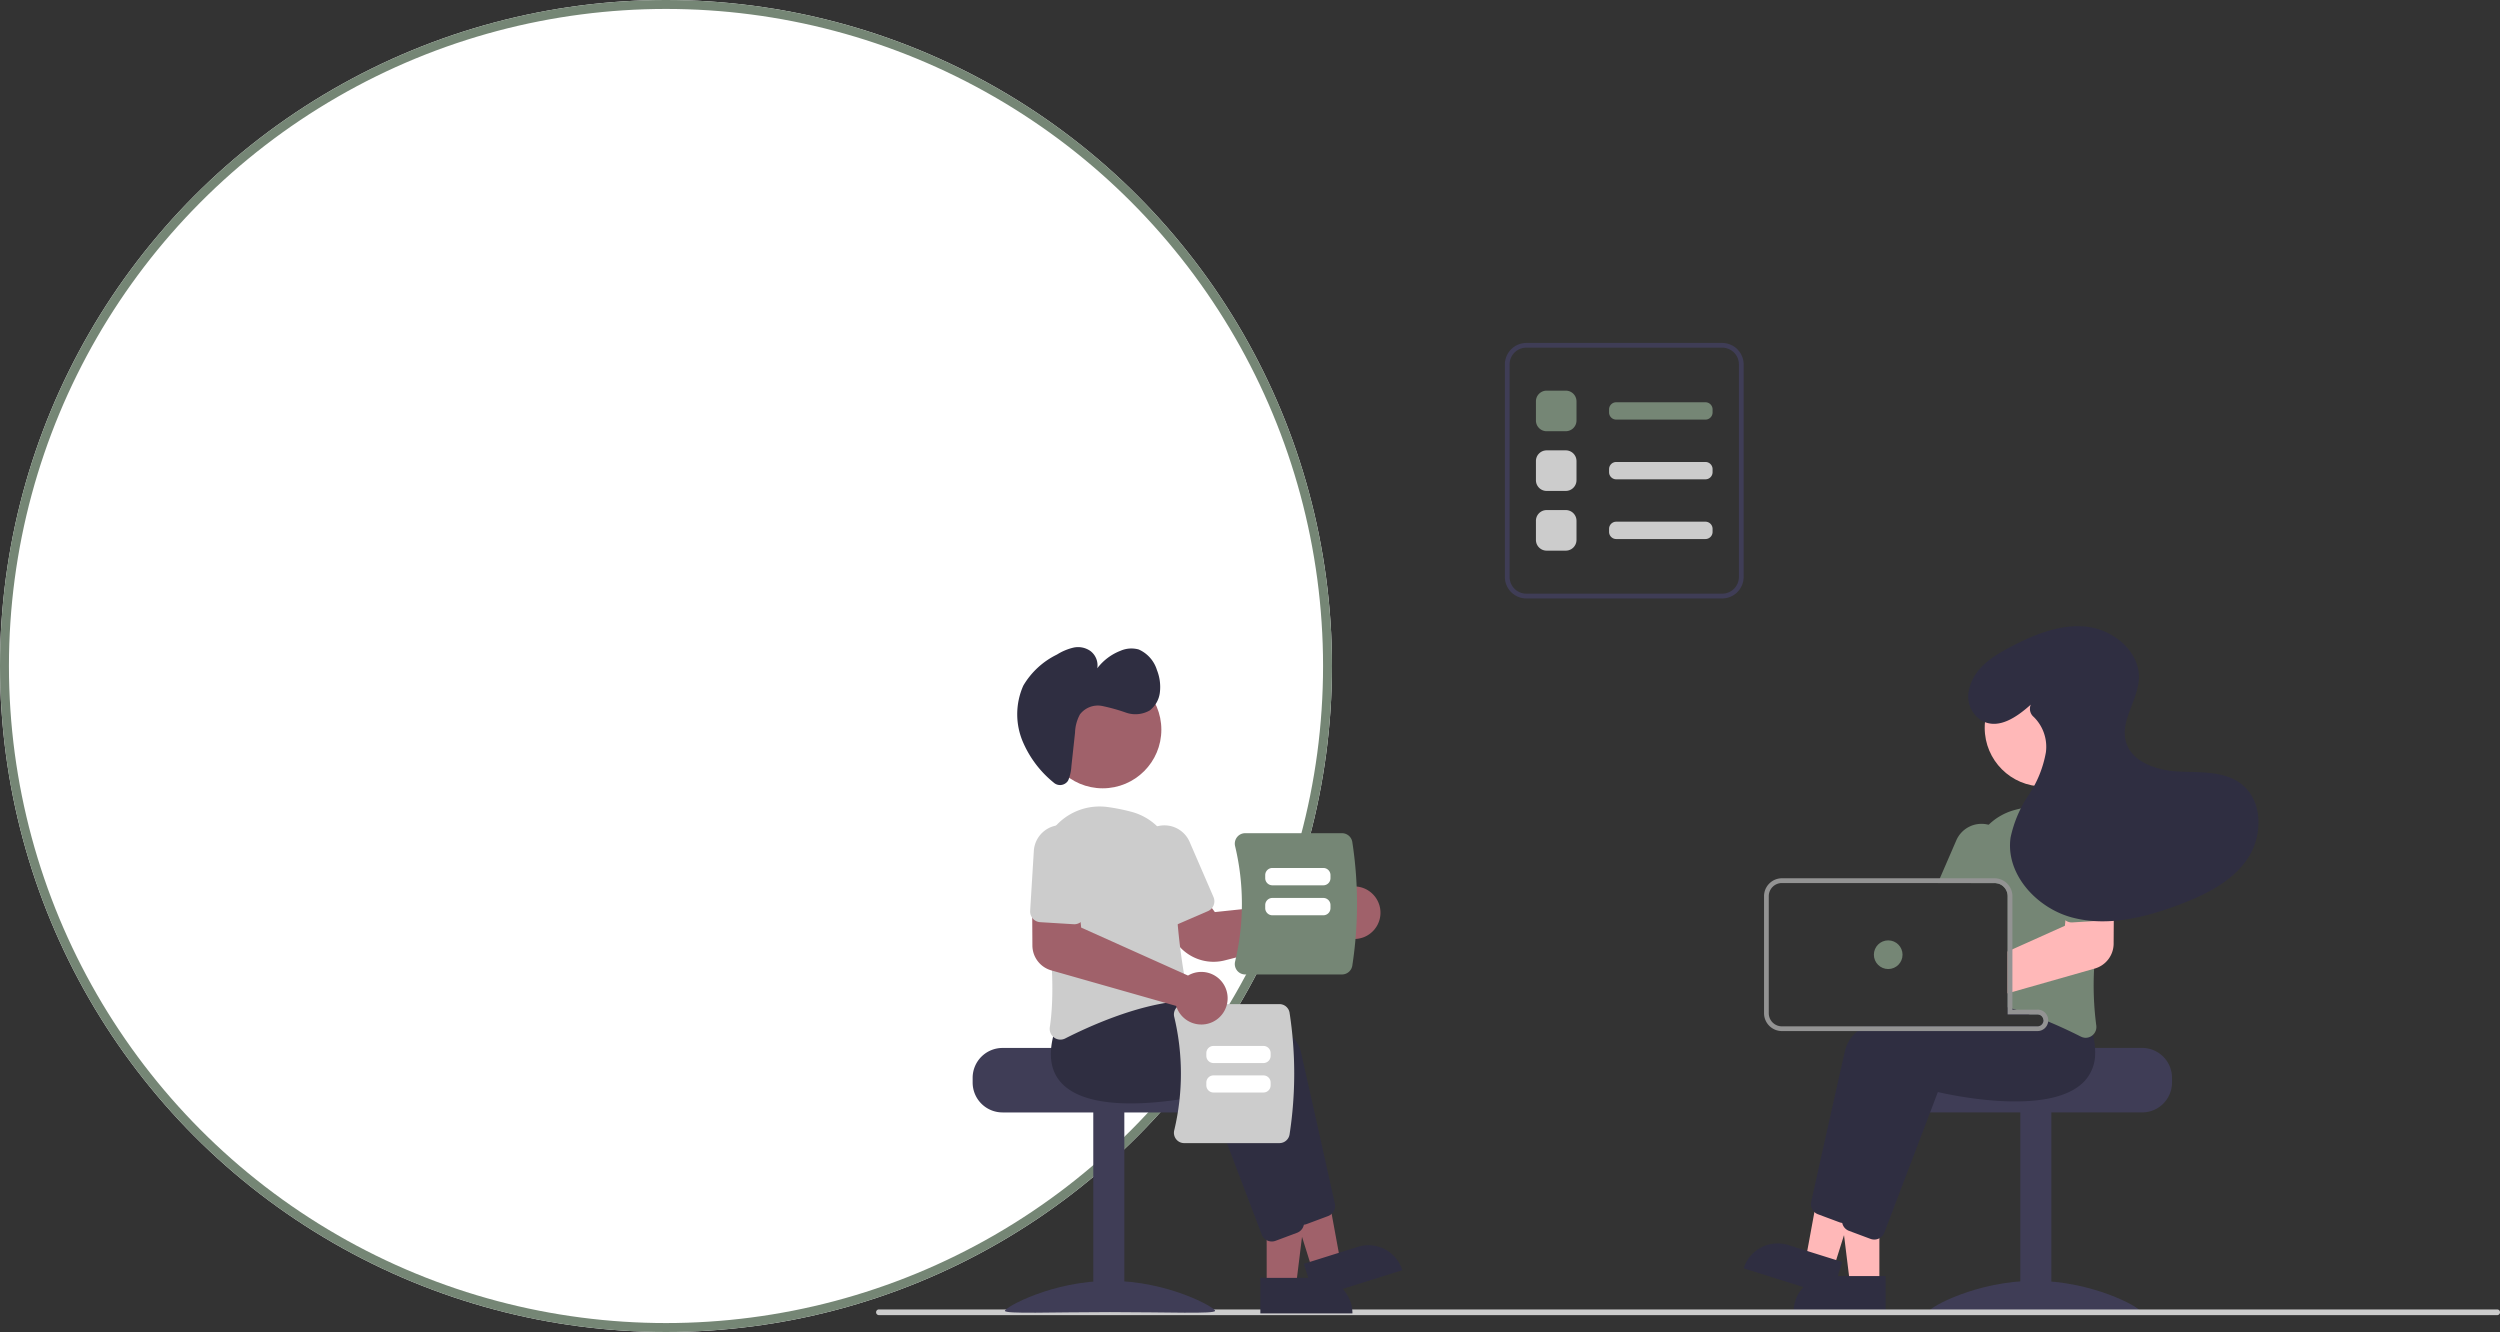 <svg xmlns="http://www.w3.org/2000/svg" width="279.655" height="149" viewBox="0 0 279.655 149">
  <rect x="0" y="0" width="279.655" height="149" fill="#333333" stroke="none"/>
  <g id="Group_2099" data-name="Group 2099" transform="translate(-1729.5 -4849.25)">
    <g id="Ellipse_100" data-name="Ellipse 100" transform="translate(1729.5 4849.25)" fill="#fff" stroke="#758675" stroke-width="1">
      <circle cx="74.5" cy="74.5" r="74.5" stroke="none"/>
      <circle cx="74.5" cy="74.5" r="74" fill="none"/>
    </g>
    <g id="Group_1853" data-name="Group 1853" transform="translate(1827.5 4875.294)">
      <g id="Group_1852" data-name="Group 1852" transform="translate(-55.859)">
        <path id="Path_1086" data-name="Path 1086" d="M879.708,665.557c0,.375-5.263.145-11.756.145s-11.756.23-11.756-.145,5.264-3.351,11.756-3.351S879.708,665.182,879.708,665.557Z" transform="translate(-682.492 -544.973)" fill="#3f3d56"/>
        <g id="Group_1851" data-name="Group 1851">
          <path id="Path_1087" data-name="Path 1087" d="M870.088,564.7H857.26c0,.369-13.221.668-13.221.668a3.448,3.448,0,0,0-.564.534,3.316,3.316,0,0,0-.775,2.138v.534a3.341,3.341,0,0,0,3.34,3.34h24.047a3.343,3.343,0,0,0,3.34-3.34v-.534A3.344,3.344,0,0,0,870.088,564.7Z" transform="translate(-672.603 -473.521)" fill="#3f3d56"/>
          <rect id="Rectangle_521" data-name="Rectangle 521" width="3.473" height="22.444" transform="translate(183.856 98.263)" fill="#3f3d56"/>
          <path id="Path_1088" data-name="Path 1088" d="M615.841,405.6h-3.276l-1.559-12.635h4.835Z" transform="translate(-447.751 -287.97)" fill="#ffb8b8"/>
          <path id="Path_1089" data-name="Path 1089" d="M597.173,436.753h6.317v3.978H593.2A3.978,3.978,0,0,1,597.173,436.753Z" transform="translate(-434.699 -320.057)" fill="#2f2e41"/>
          <path id="Path_1090" data-name="Path 1090" d="M601.39,396.381l-3.125-.981,2.3-12.522,4.613,1.448Z" transform="translate(-438.414 -280.576)" fill="#ffb8b8"/>
          <path id="Path_1091" data-name="Path 1091" d="M3.978,0H10.3V3.978H0A3.978,3.978,0,0,1,3.978,0Z" transform="translate(154.103 112.039) rotate(17.423)" fill="#2f2e41"/>
          <path id="Path_1092" data-name="Path 1092" d="M834.805,543.769a10.105,10.105,0,0,0-.406-1.876l-.612-.77-1.592-2-.069,0c-.118.005-.607.032-1.363.091h-.008c-.468.037-1.039.085-1.689.147-.171.019-.35.035-.534.053v2.79h3.34a.669.669,0,0,1,.663.582c0,.029.005.056.005.086a.668.668,0,0,1-.668.668h-19.4a7.6,7.6,0,0,0-.711.534,3.977,3.977,0,0,0-1.4,2.1c-1.133,4.98-3.2,14.268-3.807,17a1.213,1.213,0,0,0,.361,1.144,1.186,1.186,0,0,0,.393.243l2.41.9a1.28,1.28,0,0,0,.307.072l.037,0a.729.729,0,0,0,.075,0,1.211,1.211,0,0,0,1.125-.775l1.9-4.991,2.931-7.7,1.16-3.043c1.344.315,12.62,2.811,16.395-1.21a4.292,4.292,0,0,0,.866-1.365A5.557,5.557,0,0,0,834.805,543.769Z" transform="translate(-646.093 -454.778)" fill="#2f2e41"/>
          <path id="Path_1093" data-name="Path 1093" d="M847.6,549.625c-.059-.238-.126-.484-.2-.732l-2.2-2.768-.069,0c-.139.008-.8.043-1.812.126-1.149.1-2.755.251-4.558.494-.053.005-.109.013-.163.021-.176.024-.355.048-.534.075v.494h3.34a.669.669,0,0,1,.663.582c0,.029.005.056.005.086a.668.668,0,0,1-.668.668H829.6c-.516.168-1.013.345-1.488.534-2.5.989-4.363,2.284-4.745,3.97-.128.566-.27,1.189-.419,1.852-.556,2.464-1.232,5.48-1.844,8.221v0c-.126.566-.251,1.117-.371,1.651-.51,2.3-.943,4.246-1.173,5.269l-.016.085v.005a1.246,1.246,0,0,0,.075.612l0,0v0a1.183,1.183,0,0,0,.347.478,1.224,1.224,0,0,0,.345.2l2.41.9a1.226,1.226,0,0,0,.419.077,1.185,1.185,0,0,0,.574-.147,1.2,1.2,0,0,0,.55-.628l5.189-13.616.8-2.113c1.344.315,12.619,2.808,16.395-1.21a4.513,4.513,0,0,0,1.2-2.958A7.933,7.933,0,0,0,847.6,549.625Z" transform="translate(-655.622 -459.908)" fill="#2f2e41"/>
          <path id="Path_1094" data-name="Path 1094" d="M886.864,465.021c-.043-.051-.088-.1-.136-.15a6.539,6.539,0,0,0-5.6-1.975,21.2,21.2,0,0,0-2.648.521,6.674,6.674,0,0,0-2.987,1.675,6.523,6.523,0,0,0-1.98,4.863c.011.366.013.74.008,1.12,0,.176,0,.355-.005.534h2.634a1.42,1.42,0,0,1,.339.04,1.472,1.472,0,0,1,1.13,1.429v12.43c.179.051.358.1.534.155.056.019.11.035.163.051l.182.056q.813.253,1.59.534h.871a.669.669,0,0,1,.663.582c.182.072.358.144.532.216.617.257,1.2.513,1.739.762.724.331,1.368.647,1.908.922a1.226,1.226,0,0,0,.548.134,1.177,1.177,0,0,0,.695-.23,1.473,1.473,0,0,0,.12-.1,1.2,1.2,0,0,0,.366-1.063,34.221,34.221,0,0,1-.24-6.332c.075-1.777.235-3.6.444-5.36.112-.954.238-1.889.369-2.789.126-.86.259-1.686.39-2.466a6.575,6.575,0,0,0-1.625-5.56Z" transform="translate(-695.179 -398.875)" fill="#758675"/>
          <path id="Path_1095" data-name="Path 1095" d="M865.762,471.131a3.178,3.178,0,0,0-.422-.147,3.072,3.072,0,0,0-3.618,1.745l-1.836,4.238-.23.534H866a1.425,1.425,0,0,1,.339.04l.214-.494.812-1.876A3.076,3.076,0,0,0,865.762,471.131Z" transform="translate(-685.028 -404.766)" fill="#758675"/>
          <circle id="Ellipse_103" data-name="Ellipse 103" cx="6.562" cy="6.562" r="6.562" transform="translate(179.872 48.811)" fill="#ffb8b8"/>
          <path id="Path_1096" data-name="Path 1096" d="M899.369,500.943l-3.746.1-.272,2.632-.062.609-5.868,2.635-.534.24v4.684l.534-.152,1.689-.481h.008l7.439-2.119.085-.024a2.907,2.907,0,0,0,2.1-2.765l.019-3.107.016-2.29Z" transform="translate(-706.448 -426.77)" fill="#ffb8b8"/>
          <path id="Path_1097" data-name="Path 1097" d="M915.835,473.653a3.073,3.073,0,0,0-6.135.377l.409,6.669a1.2,1.2,0,0,0,.489.892,1.186,1.186,0,0,0,.786.232l2.864-.176.868-.053a1.171,1.171,0,0,0,.828-.4.834.834,0,0,0,.064-.08,1.194,1.194,0,0,0,.235-.791Z" transform="translate(-721.697 -404.685)" fill="#758675"/>
          <path id="Path_1098" data-name="Path 1098" d="M815.019,508.361h-.345v-.035c-.176.024-.355.048-.534.075v.494h2.469Q815.832,508.614,815.019,508.361Zm0,0h-.345v-.035c-.176.024-.355.048-.534.075v.494h2.469Q815.832,508.614,815.019,508.361Zm2.461,0h-2.806V495.669a2.007,2.007,0,0,0-1.451-1.924,1.884,1.884,0,0,0-.553-.08h-23.78a2.006,2.006,0,0,0-2,2v13.092a2,2,0,0,0,2,2h28.59a1.2,1.2,0,0,0,1.194-1.071,1.021,1.021,0,0,0,.008-.131,1.2,1.2,0,0,0-1.2-1.2Zm.668,1.2a.668.668,0,0,1-.668.668h-28.59a1.47,1.47,0,0,1-1.47-1.47V495.669a1.47,1.47,0,0,1,1.47-1.47h23.78a1.418,1.418,0,0,1,.339.04,1.472,1.472,0,0,1,1.13,1.429v13.226h3.34a.669.669,0,0,1,.663.582C818.146,509.507,818.148,509.534,818.148,509.563Zm-3.129-1.2h-.345v-.035c-.176.024-.355.048-.534.075v.494h2.469Q815.832,508.614,815.019,508.361Z" transform="translate(-631.702 -421.464)" fill="#939393"/>
          <circle id="Ellipse_104" data-name="Ellipse 104" cx="1.603" cy="1.603" r="1.603" transform="translate(167.475 79.148)" fill="#758675"/>
          <path id="Path_1099" data-name="Path 1099" d="M879.416,396.908c-1.524,1.362-3.568,2.823-5.434,1.826a3.135,3.135,0,0,1-1.485-3.451c.515-2.445,2.629-3.767,4.676-4.835,2.661-1.389,5.6-2.6,8.577-2.238s5.891,2.823,5.75,5.821c-.113,2.411-2.082,4.66-1.459,6.992s3.476,3.256,5.9,3.375,5.1-.088,7.022,1.395c2.455,1.891,2.416,5.844.668,8.4s-4.7,4-7.6,5.093c-3.841,1.45-8.063,2.5-12.028,1.432s-7.436-4.87-6.854-8.935a13.593,13.593,0,0,1,2.021-4.757,12.421,12.421,0,0,0,1.931-4.787,4.677,4.677,0,0,0-1.364-3.949,1.186,1.186,0,0,1-.336-1.354Z" transform="translate(-694.383 -344.138)" fill="#2f2e41"/>
        </g>
      </g>
      <path id="Path_1100" data-name="Path 1100" d="M206.365,674.811h181.1a.321.321,0,0,0,0-.636h-181.1a.321.321,0,0,0,0,.636Z" transform="translate(-206.086 -553.743)" fill="#ccc"/>
      <path id="Path_1101" data-name="Path 1101" d="M246.516,568.042v.534a3.343,3.343,0,0,0,3.34,3.34H273.9a3.341,3.341,0,0,0,3.34-3.34v-.534a3.316,3.316,0,0,0-.775-2.137,3.435,3.435,0,0,0-.564-.534s-13.221-.3-13.221-.668H249.856A3.344,3.344,0,0,0,246.516,568.042Z" transform="translate(-235.714 -473.521)" fill="#3f3d56"/>
      <rect id="Rectangle_522" data-name="Rectangle 522" width="3.473" height="22.444" transform="translate(27.77 120.707) rotate(180)" fill="#3f3d56"/>
      <path id="Path_1102" data-name="Path 1102" d="M260.021,665.557c0,.375,5.264.145,11.756.145s11.756.23,11.756-.145-5.264-3.351-11.756-3.351S260.021,665.182,260.021,665.557Z" transform="translate(-245.61 -544.972)" fill="#3f3d56"/>
      <path id="Path_1103" data-name="Path 1103" d="M163.529,406.365H166.8l1.558-12.635h-4.835Z" transform="translate(-119.835 -288.529)" fill="#a0616a"/>
      <path id="Path_1104" data-name="Path 1104" d="M0,0H10.3V3.978H3.978A3.978,3.978,0,0,1,0,0H0Z" transform="translate(53.286 120.878) rotate(179.997)" fill="#2f2e41"/>
      <path id="Path_1105" data-name="Path 1105" d="M172.292,397.143l3.125-.981-2.3-12.522-4.613,1.448Z" transform="translate(-123.485 -281.135)" fill="#a0616a"/>
      <path id="Path_1106" data-name="Path 1106" d="M0,0H10.3V3.978H3.978A3.978,3.978,0,0,1,0,0H0Z" transform="translate(58.871 116.038) rotate(162.577)" fill="#2f2e41"/>
      <path id="Path_1107" data-name="Path 1107" d="M315.851,565.526l-5.992-15.73c-1.344.316-12.618,2.81-16.395-1.21-1.294-1.378-1.546-3.374-.75-5.934l2.2-2.769.068,0c.833.044,20.423,1.142,21.766,7.051,1.132,4.982,3.2,14.269,3.807,17a1.207,1.207,0,0,1-.752,1.385l-2.41.9a1.193,1.193,0,0,1-.42.076,1.206,1.206,0,0,1-1.126-.774Z" transform="translate(-269.235 -455.334)" fill="#2f2e41"/>
      <path id="Path_1108" data-name="Path 1108" d="M302.851,572.526l-5.992-15.73c-1.344.316-12.618,2.81-16.395-1.21-1.294-1.378-1.546-3.374-.75-5.934l2.2-2.769.068,0c.833.044,20.423,1.142,21.766,7.051,1.132,4.982,3.2,14.269,3.807,17a1.207,1.207,0,0,1-.752,1.385l-2.41.9a1.192,1.192,0,0,1-.42.076,1.206,1.206,0,0,1-1.126-.774Z" transform="translate(-259.708 -460.463)" fill="#2f2e41"/>
      <path id="Path_1109" data-name="Path 1109" d="M330.079,505.509a5.129,5.129,0,0,1-4.4-2.5l-1.9-3.224,4.523-2.472,1.921,2.633,13.032-1.373a2.823,2.823,0,0,1,.214-.33h0a2.943,2.943,0,0,1,2.1-1.153,2.911,2.911,0,0,1,2.269.8,2.939,2.939,0,0,1-3.808,4.466,2.78,2.78,0,0,1-.22-.187l-12.482,3.182a5.032,5.032,0,0,1-1.245.156Z" transform="translate(-292.327 -423.964)" fill="#a0616a"/>
      <path id="Path_1110" data-name="Path 1110" d="M276.416,489.464a1.2,1.2,0,0,1-.486-1.162c.743-4.9-.112-11.922-.96-16.949a6.625,6.625,0,0,1,7.364-7.685,21.336,21.336,0,0,1,2.649.522h0a6.572,6.572,0,0,1,4.965,6.538,73.665,73.665,0,0,0,1.287,13.28,1.207,1.207,0,0,1-.223.938,1.174,1.174,0,0,1-.827.468c-4.758.486-9.889,2.806-12.524,4.146a1.2,1.2,0,0,1-.548.134,1.183,1.183,0,0,1-.7-.229Z" transform="translate(-256.496 -399.444)" fill="#ccc"/>
      <path id="Path_1111" data-name="Path 1111" d="M318.926,482.7a1.2,1.2,0,0,1-.661-.641l-2.654-6.13a3.073,3.073,0,1,1,5.64-2.441l2.654,6.13a1.2,1.2,0,0,1-.626,1.581l-3.433,1.486a1.194,1.194,0,0,1-.92.015Z" transform="translate(-286.162 -405.32)" fill="#ccc"/>
      <circle id="Ellipse_105" data-name="Ellipse 105" cx="6.562" cy="6.562" r="6.562" transform="translate(18.787 49.014)" fill="#a0616a"/>
      <path id="Path_1112" data-name="Path 1112" d="M270.772,411.953a1.062,1.062,0,0,1-1.52.087,11.871,11.871,0,0,1-3.386-4.422,7.876,7.876,0,0,1-.007-6.421,8.862,8.862,0,0,1,3.765-3.475,6.143,6.143,0,0,1,1.83-.773,2.4,2.4,0,0,1,1.911.376,2.016,2.016,0,0,1,.769,1.931,5.973,5.973,0,0,1,2.619-1.966,3.037,3.037,0,0,1,2.018-.135,3.7,3.7,0,0,1,2.033,2.294,5.114,5.114,0,0,1,.335,2.475,2.973,2.973,0,0,1-1.141,2.05,3.211,3.211,0,0,1-2.659.242,20.831,20.831,0,0,0-2.678-.746,2.521,2.521,0,0,0-2.465.943,4.567,4.567,0,0,0-.551,2.046l-.406,3.74a4.957,4.957,0,0,1-.341,1.56A.868.868,0,0,1,270.772,411.953Z" transform="translate(-249.389 -350.546)" fill="#2f2e41"/>
      <path id="Path_1113" data-name="Path 1113" d="M342.594,561.9H331.941a1.135,1.135,0,0,1-.9-.435,1.154,1.154,0,0,1-.216-.99,27.341,27.341,0,0,0,0-12.7,1.154,1.154,0,0,1,.216-.99,1.135,1.135,0,0,1,.9-.435h10.654a1.15,1.15,0,0,1,1.132.963,44.756,44.756,0,0,1,0,13.62A1.15,1.15,0,0,1,342.594,561.9Z" transform="translate(-297.474 -460.073)" fill="#ccc"/>
      <path id="Path_1114" data-name="Path 1114" d="M344.352,564.971v-.313a.8.8,0,0,1,.8-.8h5.591a.8.8,0,0,1,.8.8v.313a.8.8,0,0,1-.8.8h-5.591A.8.8,0,0,1,344.352,564.971Z" transform="translate(-307.409 -472.901)" fill="#fff"/>
      <path id="Path_1115" data-name="Path 1115" d="M344.352,577.315V577a.8.8,0,0,1,.8-.8h5.591a.8.8,0,0,1,.8.8v.313a.8.8,0,0,1-.8.8h-5.591A.8.8,0,0,1,344.352,577.315Z" transform="translate(-307.409 -481.947)" fill="#fff"/>
      <path id="Path_1116" data-name="Path 1116" d="M356.521,490.156a1.173,1.173,0,0,1-.219-1.006,27.788,27.788,0,0,0,0-12.907,1.173,1.173,0,0,1,.219-1.006,1.154,1.154,0,0,1,.911-.442H368.26a1.168,1.168,0,0,1,1.151.979,45.488,45.488,0,0,1,0,13.844,1.168,1.168,0,0,1-1.151.979H357.432A1.154,1.154,0,0,1,356.521,490.156Z" transform="translate(-316.141 -407.636)" fill="#758675"/>
      <path id="Path_1117" data-name="Path 1117" d="M375.488,491.286h-5.7a.8.8,0,0,1-.8-.8v-.34a.8.8,0,0,1,.8-.8h5.7a.8.8,0,0,1,.8.8v.34A.8.8,0,0,1,375.488,491.286Z" transform="translate(-325.458 -418.297)" fill="#fff"/>
      <path id="Path_1118" data-name="Path 1118" d="M375.488,503.834h-5.7a.8.8,0,0,1-.8-.8v-.34a.8.8,0,0,1,.8-.8h5.7a.8.8,0,0,1,.8.8v.34A.8.8,0,0,1,375.488,503.834Z" transform="translate(-325.458 -427.492)" fill="#fff"/>
      <path id="Path_1119" data-name="Path 1119" d="M289.372,515.727a2.944,2.944,0,0,1-1.746-1.645,2.737,2.737,0,0,1-.1-.272l-13.98-3.979a2.907,2.907,0,0,1-2.1-2.764l-.034-5.4,5.153.138.336,3.242,11.954,5.367a2.825,2.825,0,0,1,.35-.178h0a2.942,2.942,0,1,1,.163,5.488Z" transform="translate(-253.96 -427.33)" fill="#a0616a"/>
      <path id="Path_1120" data-name="Path 1120" d="M270.888,481.955a1.2,1.2,0,0,1-.3-.87l.41-6.667a3.073,3.073,0,1,1,6.134.377l-.41,6.667a1.2,1.2,0,0,1-1.274,1.126l-3.734-.23a1.194,1.194,0,0,1-.827-.4Z" transform="translate(-253.353 -405.246)" fill="#ccc"/>
      <path id="Path_1121" data-name="Path 1121" d="M429.923,298.1h-21.91a2.408,2.408,0,0,1-2.4-2.4v-23.78a2.408,2.408,0,0,1,2.4-2.4h21.91a2.407,2.407,0,0,1,2.4,2.4v23.78A2.408,2.408,0,0,1,429.923,298.1Zm-21.91-28.055a1.872,1.872,0,0,0-1.87,1.87v23.78a1.872,1.872,0,0,0,1.87,1.87h21.91a1.872,1.872,0,0,0,1.87-1.87v-23.78a1.872,1.872,0,0,0-1.87-1.87Z" transform="translate(-335.275 -257.2)" fill="#3f3d56"/>
      <path id="Path_1122" data-name="Path 1122" d="M421.963,294.05h-2.138a1.2,1.2,0,0,1-1.2-1.2V290.71a1.2,1.2,0,0,1,1.2-1.2h2.138a1.2,1.2,0,0,1,1.2,1.2v2.138A1.2,1.2,0,0,1,421.963,294.05Z" transform="translate(-344.813 -271.856)" fill="#758675"/>
      <path id="Path_1123" data-name="Path 1123" d="M421.963,319.05h-2.138a1.2,1.2,0,0,1-1.2-1.2V315.71a1.2,1.2,0,0,1,1.2-1.2h2.138a1.2,1.2,0,0,1,1.2,1.2v2.138a1.2,1.2,0,0,1-1.2,1.2Z" transform="translate(-344.813 -290.176)" fill="#ccc"/>
      <path id="Path_1124" data-name="Path 1124" d="M460.025,296.314h-9.979a.8.8,0,0,1-.8-.8v-.34a.8.8,0,0,1,.8-.8h9.979a.8.8,0,0,1,.8.8v.34a.8.8,0,0,1-.8.8Z" transform="translate(-367.252 -275.42)" fill="#758675"/>
      <path id="Path_1125" data-name="Path 1125" d="M460.025,321.314h-9.979a.8.8,0,0,1-.8-.8v-.34a.8.8,0,0,1,.8-.8h9.979a.8.8,0,0,1,.8.8v.34a.8.8,0,0,1-.8.8Z" transform="translate(-367.252 -293.74)" fill="#ccc"/>
      <path id="Path_1126" data-name="Path 1126" d="M421.963,344.05h-2.138a1.2,1.2,0,0,1-1.2-1.2V340.71a1.2,1.2,0,0,1,1.2-1.2h2.138a1.2,1.2,0,0,1,1.2,1.2v2.138A1.2,1.2,0,0,1,421.963,344.05Z" transform="translate(-344.813 -308.497)" fill="#ccc"/>
      <path id="Path_1127" data-name="Path 1127" d="M460.025,346.314h-9.979a.8.8,0,0,1-.8-.8v-.34a.8.8,0,0,1,.8-.8h9.979a.8.8,0,0,1,.8.8v.34a.8.8,0,0,1-.8.8Z" transform="translate(-367.252 -312.06)" fill="#ccc"/>
    </g>
  </g>
</svg>
